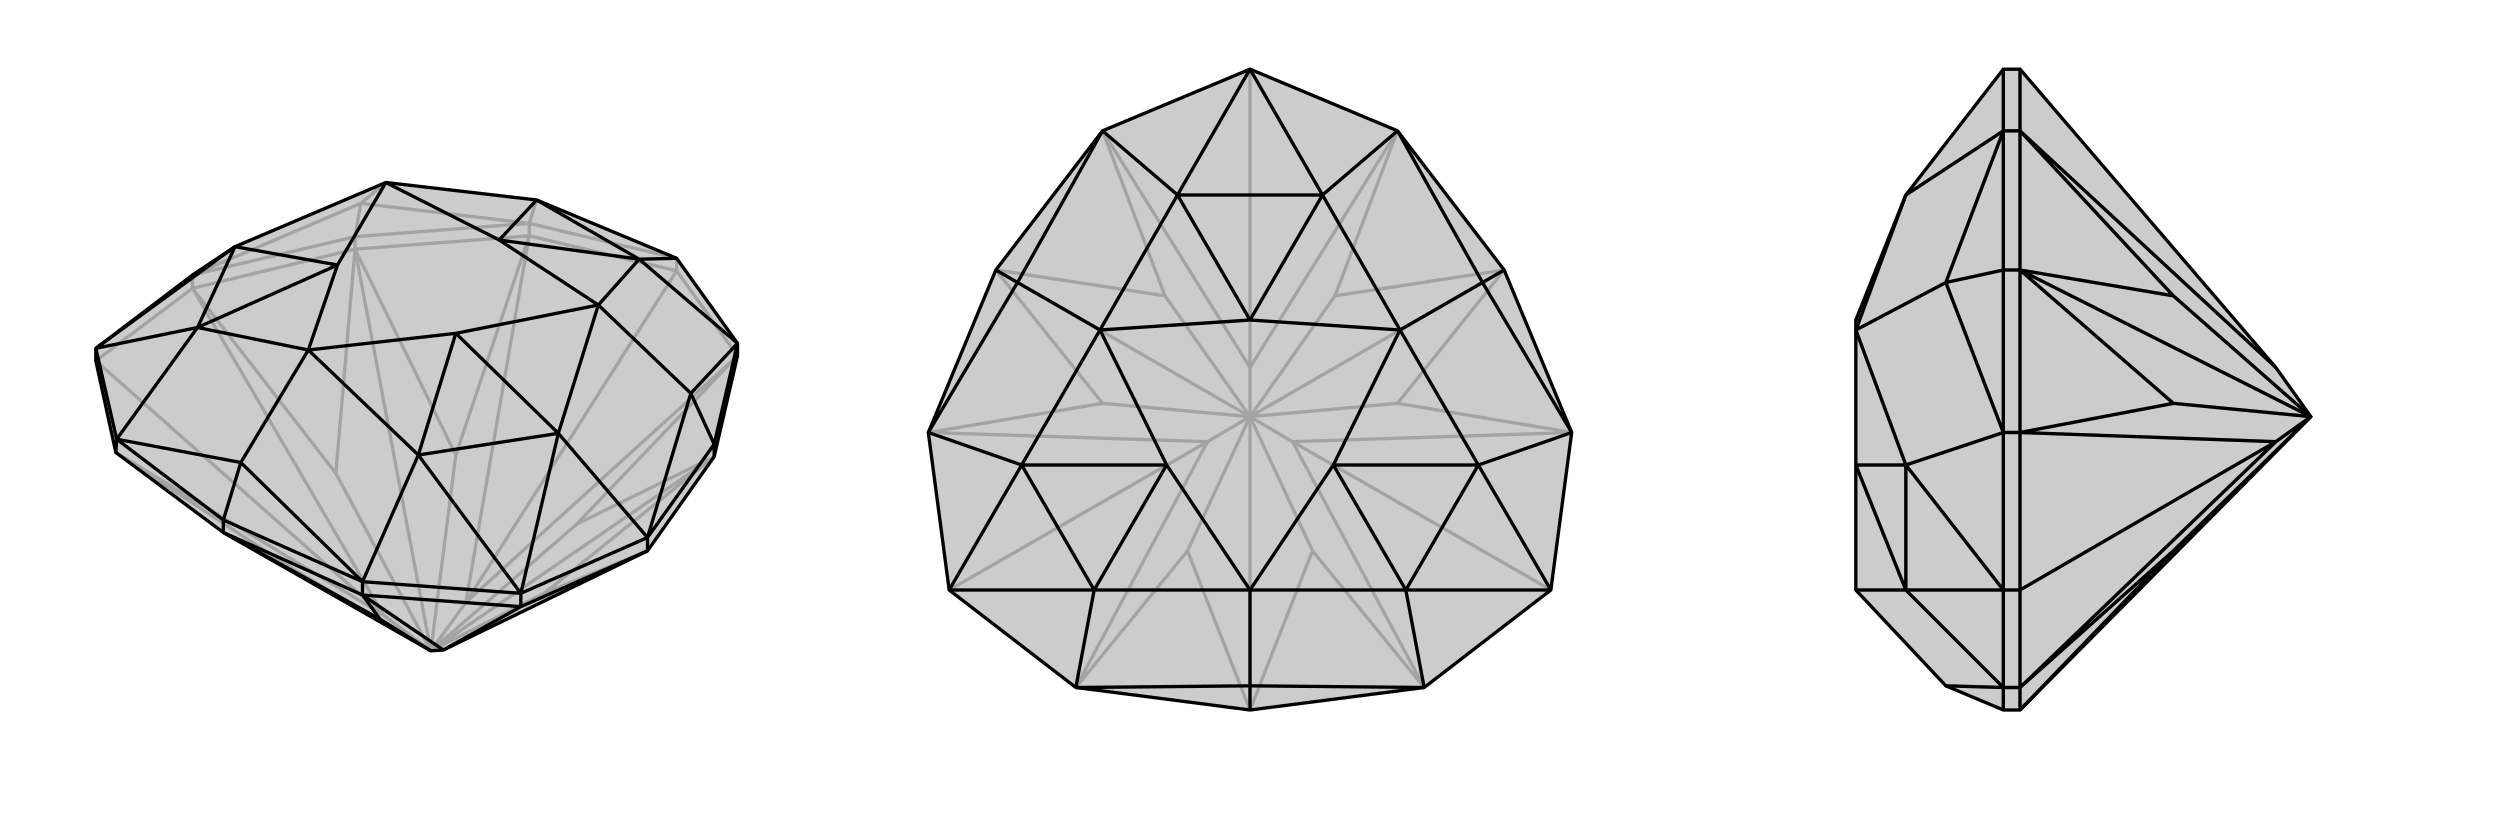 <svg xmlns="http://www.w3.org/2000/svg" viewBox="0 0 3000 1000">
    <g stroke="currentColor" stroke-width="4" fill="none" transform="translate(17 58)">
        <path fill="currentColor" stroke="none" fill-opacity=".2" d="M760,603L515,722L500,723L251,581L122,485L98,375L98,360L214,272L265,238L446,161L627,182L795,252L868,354L868,369L840,490z" />
<path stroke-opacity=".2" d="M98,375L443,680M795,267L542,665M409,241L618,225M409,241L214,288M409,241L409,226M868,369L795,267M795,267L618,225M618,225L618,210M795,267L795,252M214,288L98,375M214,288L214,272M251,581L333,624M409,241L386,510M409,241L530,488M409,241L500,723M840,490L675,571M840,490L636,654M840,490L500,723M122,485L333,624M122,485L443,680M500,723L333,624M214,288L386,510M214,288L443,680M500,723L386,510M500,723L443,680M618,225L530,488M618,225L542,665M500,723L530,488M868,369L675,571M868,369L542,665M500,723L675,571M500,723L542,665M760,603L636,654M500,723L636,654M409,226L618,210M409,226L214,272M409,226L416,186M618,210L795,252M618,210L416,186M618,210L627,182M214,272L416,186M416,186L446,161" />
<path d="M760,603L515,722L500,723L251,581L122,485L98,375L98,360L214,272L265,238L446,161L627,182L795,252L868,354L868,369L840,490z" />
<path d="M608,670L515,722M251,581L418,656M840,490L840,475M251,581L251,566M418,656L608,670M418,656L418,640M760,603L608,670M760,603L760,587M608,670L608,654M122,485L123,469M251,581L439,685M418,656L439,685M418,656L515,722M500,723L439,685M251,566L418,640M840,475L760,587M840,475L868,354M840,475L812,414M251,566L123,469M251,566L272,497M418,640L608,654M760,587L608,654M123,469L98,360M418,640L272,497M418,640L485,488M760,587L812,414M760,587L653,462M812,414L868,354M868,354L750,253M812,414L701,308M272,497L123,469M123,469L220,335M272,497L353,362M608,654L485,488M608,654L653,462M795,252L750,253M98,360L265,238M98,360L220,335M485,488L653,462M750,253L627,182M265,238L220,335M485,488L353,362M485,488L530,342M653,462L701,308M653,462L530,342M701,308L750,253M750,253L582,230M627,182L582,230M265,238L388,260M353,362L220,335M220,335L388,260M388,260L388,260M530,342L353,362M530,342L701,308M701,308L582,230M582,230L446,161M446,161L388,260M353,362L388,260" />
    </g>
    <g stroke="currentColor" stroke-width="4" fill="none" transform="translate(1000 0)">
        <path fill="currentColor" stroke="none" fill-opacity=".2" d="M709,825L861,708L886,519L805,324L677,157L500,83L323,157L195,324L114,519L139,708L291,825L500,852z" />
<path stroke-opacity=".2" d="M139,708L449,530M500,83L500,441M861,708L551,530M500,852L425,661M195,324L323,484M195,324L398,355M195,324L500,500M805,324L602,355M805,324L677,484M805,324L500,500M500,852L575,661M500,852L500,500M291,825L425,661M291,825L449,530M500,500L425,661M114,519L323,484M114,519L449,530M500,500L323,484M500,500L449,530M323,157L398,355M323,157L500,441M500,500L398,355M677,157L602,355M677,157L500,441M500,500L602,355M500,500L500,441M886,519L677,484M886,519L551,530M500,500L677,484M709,825L575,661M709,825L551,530M500,500L575,661M500,500L551,530" />
<path d="M709,825L861,708L886,519L805,324L677,157L500,83L323,157L195,324L114,519L139,708L291,825L500,852z" />
<path d="M805,324L779,339M195,324L221,339M500,852L500,823M709,825L500,823M709,825L687,708M886,519L779,339M886,519L774,558M779,339L677,157M677,157L587,234M779,339L680,396M323,157L221,339M323,157L413,234M114,519L221,339M114,519L226,558M221,339L320,396M500,823L291,825M291,825L313,708M500,823L500,708M861,708L687,708M861,708L774,558M500,83L587,234M500,83L413,234M139,708L226,558M139,708L313,708M687,708L774,558M587,234L413,234M226,558L313,708M687,708L500,708M687,708L600,558M774,558L680,396M774,558L600,558M680,396L587,234M587,234L500,384M413,234L320,396M413,234L500,384M226,558L320,396M226,558L400,558M500,708L313,708M313,708L400,558M400,558L400,558M600,558L500,708M600,558L680,396M680,396L500,384M500,384L320,396M320,396L400,558M500,708L400,558" />
    </g>
    <g stroke="currentColor" stroke-width="4" fill="none" transform="translate(2000 0)">
        <path fill="currentColor" stroke="none" fill-opacity=".2" d="M773,500L731,441L424,83L404,83L287,234L227,384L227,384L227,396L227,558L227,708L227,708L335,823L404,852L424,852z" />
<path stroke-opacity=".2" d="M424,708L731,530M424,324L424,157M424,324L424,519M424,324L404,324M424,852L424,825M424,83L424,157M424,157L404,157M424,519L424,708M424,519L404,519M424,708L424,825M424,825L404,825M424,708L404,708M424,852L608,661M424,324L608,484M424,324L608,355M424,324L773,500M424,825L608,661M424,825L731,530M773,500L608,661M424,519L608,484M424,519L731,530M773,500L608,484M773,500L731,530M424,157L608,355M424,157L731,441M773,500L608,355M404,324L404,157M404,324L404,519M404,324L335,339M404,852L404,825M404,157L404,83M404,519L404,708M404,825L404,708M404,157L335,339M404,157L287,234M404,519L335,339M404,519L287,558M335,339L227,396M335,823L404,825M404,825L287,708M404,708L287,558M404,708L287,708M287,558L287,708M287,234L227,396M287,558L227,396M287,558L227,558M227,708L287,708M287,708L227,558" />
<path d="M773,500L731,441L424,83L404,83L287,234L227,384L227,384L227,396L227,558L227,708L227,708L335,823L404,852L424,852z" />
<path d="M424,708L731,530M424,852L424,825M424,324L424,519M424,324L424,157M424,324L404,324M424,825L424,708M424,825L404,825M424,519L424,708M424,519L404,519M424,708L404,708M424,157L424,83M424,157L404,157M424,324L608,355M424,324L608,484M424,324L773,500M424,852L608,661M424,157L608,355M424,157L731,441M773,500L608,355M424,519L608,484M424,519L731,530M773,500L608,484M424,825L608,661M424,825L731,530M773,500L608,661M773,500L731,530M404,852L404,825M404,324L404,519M404,324L404,157M404,324L335,339M404,825L404,708M404,519L404,708M404,157L404,83M404,825L335,823M404,825L287,708M404,519L335,339M404,519L287,558M335,339L404,157M404,157L287,234M335,339L227,396M404,708L287,708M404,708L287,558M287,708L287,558M287,708L227,708M287,708L227,558M287,558L227,396M287,558L227,558M227,396L287,234" />
    </g>
</svg>